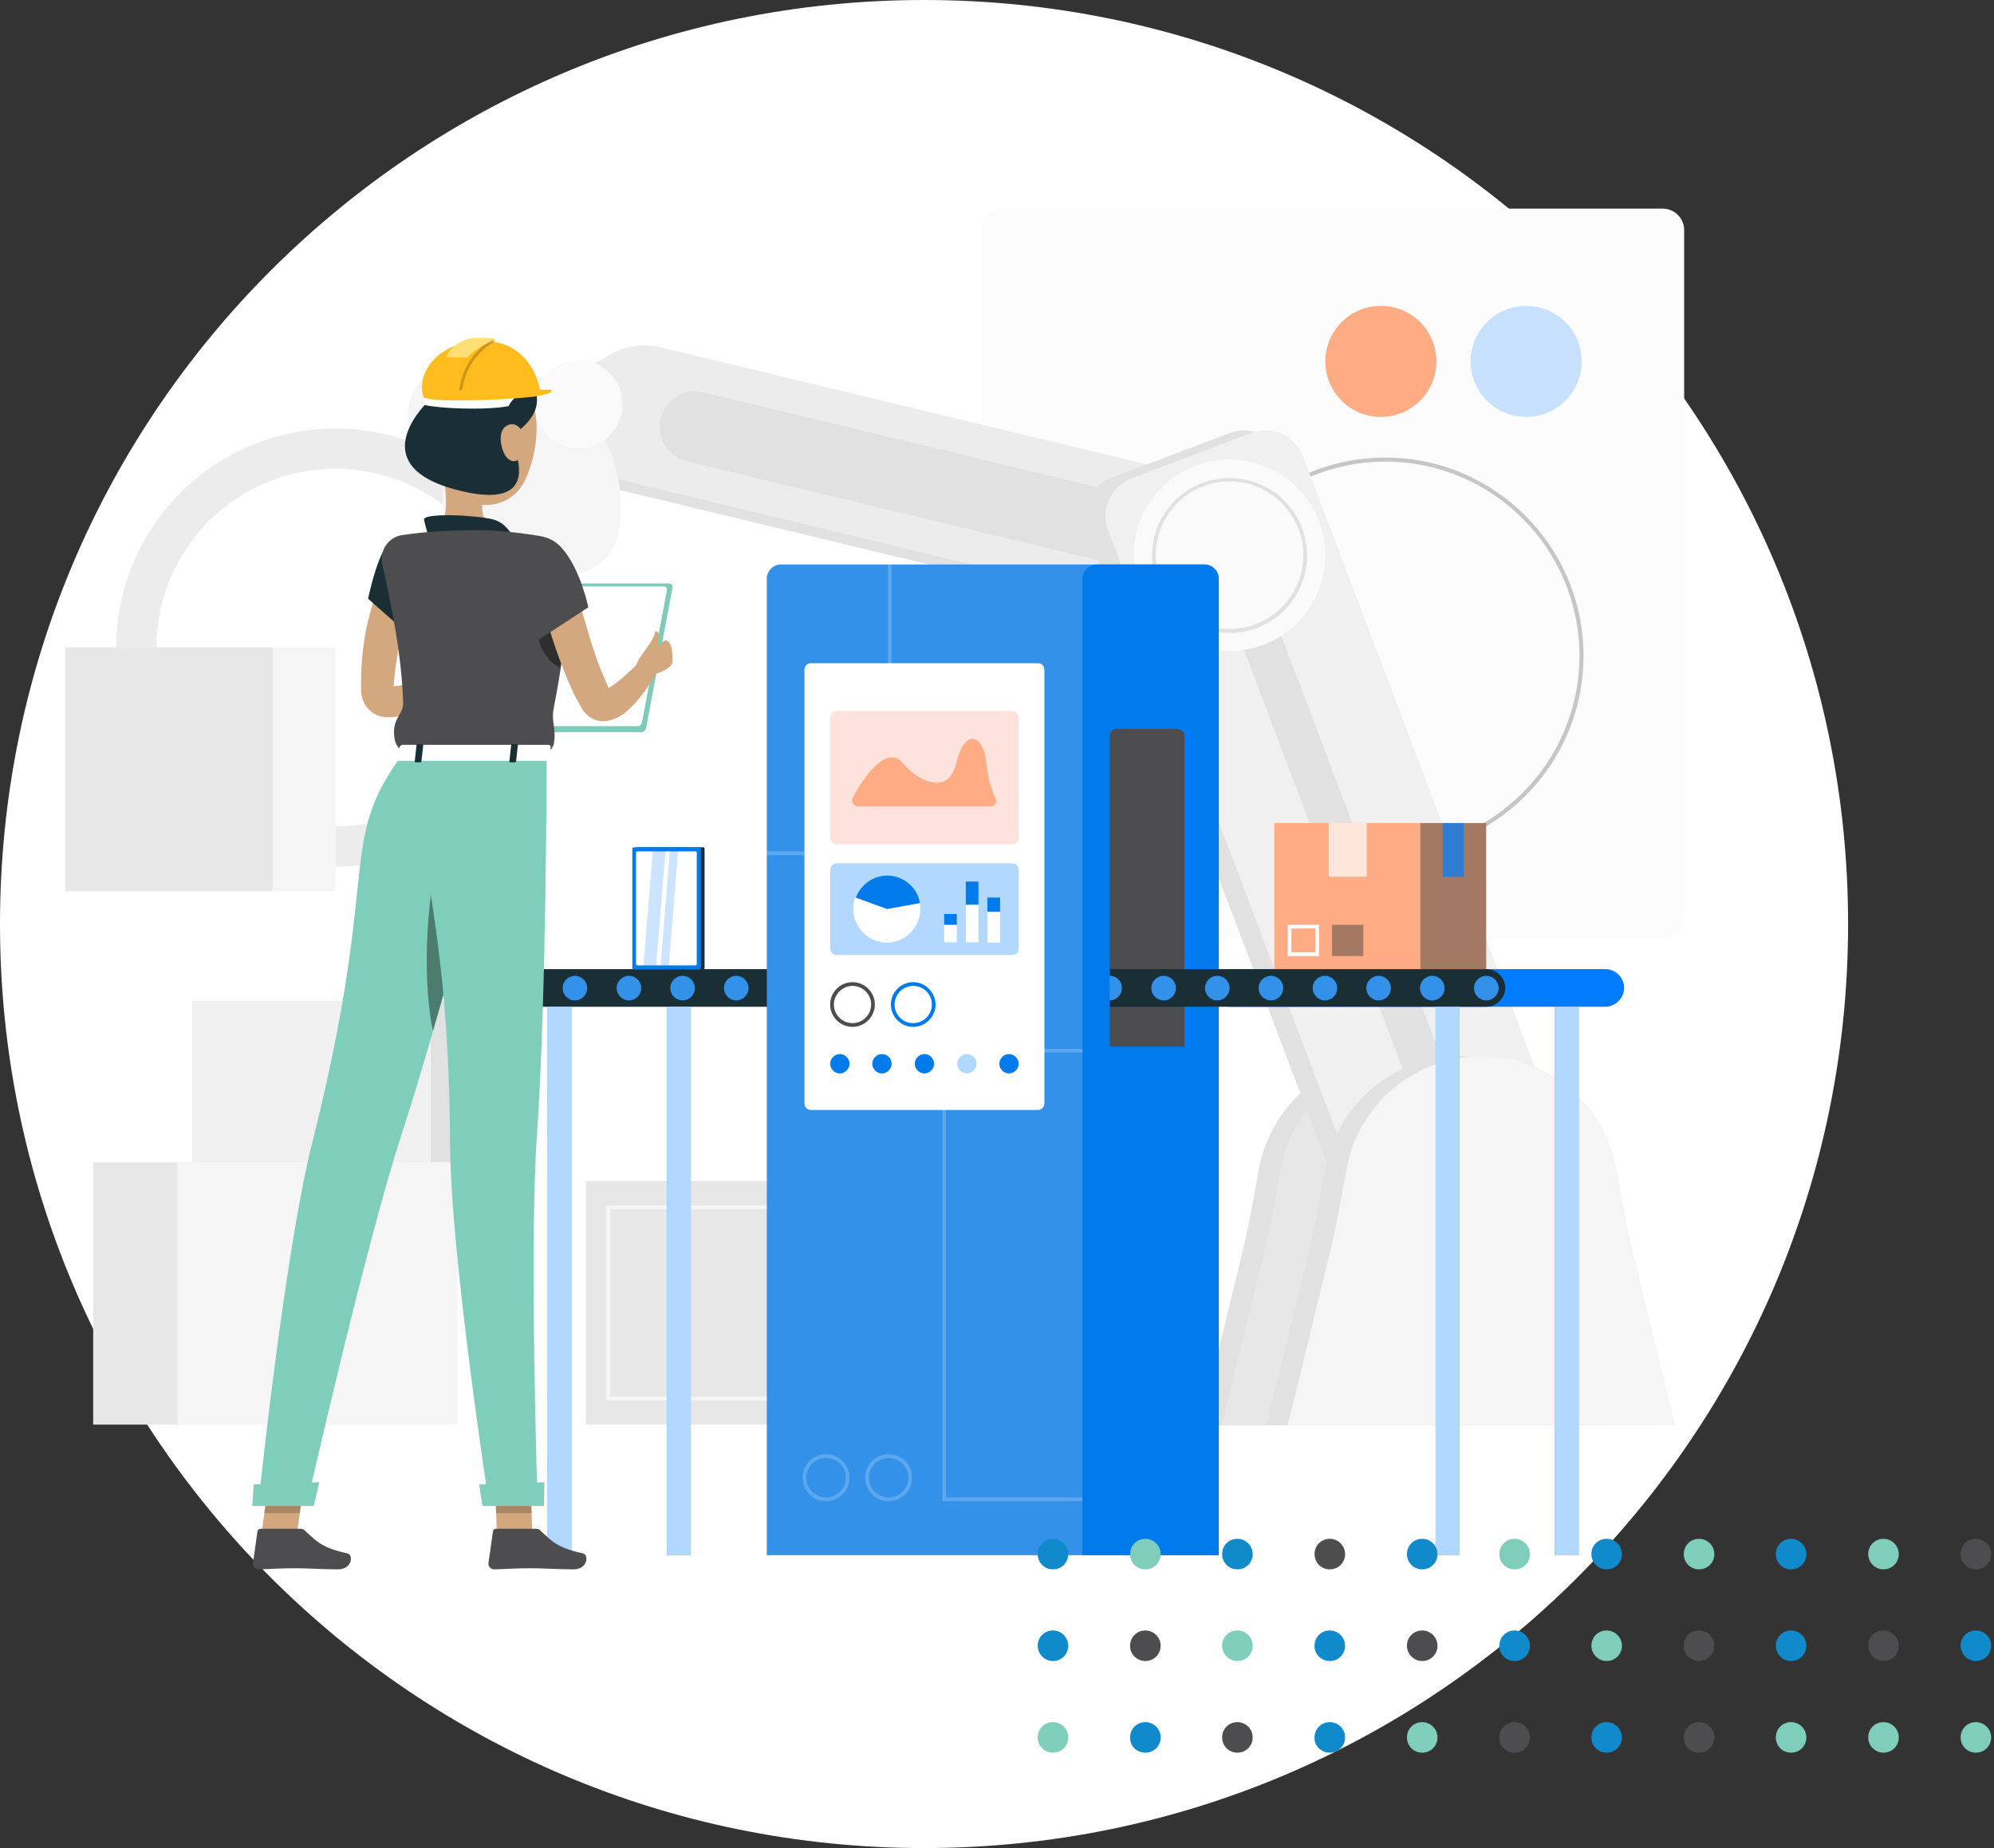 <?xml version="1.0" encoding="UTF-8"?>
<svg xmlns="http://www.w3.org/2000/svg" width="410" height="380" viewBox="0 0 410 380" fill="none">
  <rect x="0" y="0" width="410" height="380" fill="#333333" stroke="none"/>
  <g clip-path="url(#clip0)">
    <path d="M190 380C294.934 380 380 294.934 380 190C380 85.066 294.934 0 190 0C85.066 0 0 85.066 0 190C0 294.934 85.066 380 190 380Z" fill="white"></path>
    <path d="M206.166 192.911H341.924C344.299 192.911 346.291 190.919 346.291 188.544V47.27C346.291 44.895 344.299 42.903 341.924 42.903H206.166C203.791 42.903 201.799 44.895 201.799 47.27V188.544C201.799 190.919 203.714 192.911 206.166 192.911Z" fill="#FCFCFC"></path>
    <path opacity="0.42" d="M313.806 85.73C320.11 85.73 325.221 80.619 325.221 74.314C325.221 68.01 320.11 62.899 313.806 62.899C307.501 62.899 302.391 68.01 302.391 74.314C302.391 80.619 307.501 85.73 313.806 85.73Z" fill="#7DB9FF"></path>
    <path d="M283.927 85.73C290.232 85.73 295.342 80.619 295.342 74.314C295.342 68.01 290.232 62.899 283.927 62.899C277.623 62.899 272.512 68.01 272.512 74.314C272.512 80.619 277.623 85.73 283.927 85.73Z" fill="#FFAB84"></path>
    <path d="M284.846 175.597C262.398 175.597 244.088 157.286 244.088 134.839C244.088 112.391 262.398 94.081 284.846 94.081C307.294 94.081 325.604 112.391 325.604 134.839C325.604 157.363 307.294 175.597 284.846 175.597ZM284.846 94.923C262.858 94.923 244.931 112.851 244.931 134.839C244.931 156.827 262.858 174.754 284.846 174.754C306.834 174.754 324.761 156.827 324.761 134.839C324.761 112.851 306.91 94.923 284.846 94.923Z" fill="#C6C6C6"></path>
    <path d="M286.608 217.198C272.818 217.198 261.326 227.157 258.874 240.258C257.802 246.31 256.729 252.363 255.274 258.262L246.77 293.044H326.447L317.943 258.339C316.487 252.363 315.415 246.31 314.342 240.335C311.967 227.157 300.475 217.198 286.608 217.198Z" fill="#E1E1E1"></path>
    <path d="M291.052 217.198C277.261 217.198 265.769 227.157 263.318 240.258C262.245 246.31 261.173 252.363 259.717 258.262L251.213 293.044H330.89L322.386 258.262C320.931 252.286 319.858 246.234 318.785 240.258C316.334 227.157 304.842 217.198 291.052 217.198Z" fill="#E7E7E7"></path>
    <path d="M116.22 83.355C118.059 75.77 125.72 71.02 133.382 72.859L261.248 103.734C268.833 105.573 273.583 113.234 271.744 120.895C269.906 128.48 262.244 133.23 254.583 131.391L126.716 100.593C119.055 98.677 114.382 91.016 116.22 83.355Z" fill="#E1E1E1"></path>
    <path d="M118.673 81.899C120.512 74.314 128.173 69.564 135.834 71.403L263.701 102.202C271.286 104.04 276.036 111.702 274.197 119.363C272.359 126.948 264.697 131.698 257.036 129.859L129.169 99.061C121.584 97.145 116.834 89.484 118.673 81.899Z" fill="#ECECEC"></path>
    <path d="M135.834 86.036C136.754 82.129 140.737 79.677 144.645 80.673L251.596 106.415C255.504 107.335 257.955 111.319 256.959 115.226C256.04 119.133 252.056 121.585 248.149 120.589L141.197 94.847C137.29 93.851 134.915 89.944 135.834 86.036Z" fill="#E1E1E1"></path>
    <path d="M118.979 83.125C111.854 76 101.971 73.242 92.701 74.851C84.043 76.383 80.826 87.109 87.031 93.314L108.713 114.996C114.918 121.202 125.644 117.984 127.176 109.327C128.862 100.133 126.104 90.25 118.979 83.125Z" fill="#F5F5F5"></path>
    <path d="M68.951 178.202V169.927C89.253 169.927 105.725 153.456 105.725 133.153C105.725 112.851 89.253 96.379 68.951 96.379C48.648 96.379 32.176 112.851 32.176 133.153H23.902C23.902 108.331 44.128 88.105 68.951 88.105C93.773 88.105 113.999 108.331 113.999 133.153C113.999 157.976 93.773 178.202 68.951 178.202Z" fill="#ECECEC"></path>
    <path d="M93.391 108.637C96.302 111.548 101.282 111.778 106.415 109.71C111.242 107.794 114.307 101.589 111.778 99.061L102.891 90.173C100.363 87.645 94.157 90.71 92.242 95.536C90.25 100.823 90.48 105.726 93.391 108.637Z" fill="#F5F5F5"></path>
    <path d="M118.978 92.165C123.971 92.165 128.018 88.118 128.018 83.125C128.018 78.132 123.971 74.085 118.978 74.085C113.985 74.085 109.938 78.132 109.938 83.125C109.938 88.118 113.985 92.165 118.978 92.165Z" fill="#FAFAFA"></path>
    <path d="M309.668 238.573L284.999 247.919C280.785 249.528 275.958 247.383 274.349 243.169L223.478 109.02C221.87 104.806 224.015 99.98 228.228 98.371L252.898 89.024C257.111 87.415 261.938 89.561 263.547 93.774L314.418 227.923C316.027 232.137 313.882 236.964 309.668 238.573Z" fill="#E1E1E1"></path>
    <path d="M314.035 238.573L289.366 247.919C285.152 249.528 280.325 247.383 278.717 243.169L227.846 109.02C226.237 104.806 228.382 99.98 232.596 98.371L257.265 89.024C261.479 87.415 266.305 89.561 267.914 93.774L318.785 227.923C320.394 232.137 318.249 236.964 314.035 238.573Z" fill="#F0F0F0"></path>
    <path d="M292.507 228.077C292.124 228.077 291.511 227.847 291.281 227.234L247.765 112.468C247.612 112.161 247.689 111.855 247.842 111.472C247.995 111.165 248.225 110.935 248.531 110.782L253.818 108.79C253.971 108.714 254.047 108.714 254.201 108.714C254.584 108.714 255.197 108.944 255.426 109.556L298.943 224.323C299.172 224.935 298.789 225.702 298.176 225.931L292.89 227.923C292.813 228.077 292.66 228.077 292.507 228.077Z" fill="#E1E1E1"></path>
    <path d="M300.245 217.198C286.455 217.198 274.963 227.157 272.511 240.258C271.439 246.31 270.366 252.363 268.91 258.262L260.406 293.044H340.084L331.58 258.262C330.124 252.286 329.051 246.234 327.979 240.258C325.604 227.157 314.035 217.198 300.245 217.198Z" fill="#E1E1E1"></path>
    <path d="M304.612 217.198C290.822 217.198 279.33 227.157 276.878 240.258C275.806 246.31 274.733 252.363 273.277 258.262L264.773 293.044H344.451L335.947 258.262C334.491 252.286 333.419 246.234 332.346 240.258C329.971 227.157 318.479 217.198 304.612 217.198Z" fill="#F5F5F5"></path>
    <path d="M266.719 128.085C274.408 120.396 274.408 107.929 266.719 100.24C259.029 92.551 246.563 92.551 238.874 100.24C231.184 107.929 231.184 120.396 238.874 128.085C246.563 135.774 259.029 135.774 266.719 128.085Z" fill="#FAFAFA"></path>
    <path d="M252.822 130.165C244.012 130.165 236.887 123.04 236.887 114.23C236.887 105.419 244.012 98.294 252.822 98.294C261.633 98.294 268.758 105.419 268.758 114.23C268.758 123.04 261.633 130.165 252.822 130.165ZM252.822 98.984C244.471 98.984 237.653 105.802 237.653 114.153C237.653 122.504 244.471 129.323 252.822 129.323C261.173 129.323 267.992 122.504 267.992 114.153C267.992 105.802 261.173 98.984 252.822 98.984Z" fill="#E1E1E1"></path>
    <path d="M94.08 238.956H36.467V292.891H94.08V238.956Z" fill="#F5F5F5"></path>
    <path d="M19.164 292.93H36.478L36.478 238.994H19.164L19.164 292.93Z" fill="#E7E7E7"></path>
    <path d="M39.481 238.935H88.514V205.761H39.481L39.481 238.935Z" fill="#F0F0F0"></path>
    <path d="M103.274 205.782H88.564V238.956H103.274V205.782Z" fill="#E1E1E1"></path>
    <path d="M120.483 292.939H163.156V242.834H120.483V292.939Z" fill="#E7E7E7"></path>
    <path d="M158.971 287.988H124.648V247.843H158.971V287.988ZM125.491 287.145H158.128V248.609H125.491V287.145Z" fill="#F5F5F5"></path>
    <path d="M175.98 242.786H163.186V292.891H175.98V242.786Z" fill="#F5F5F5"></path>
    <path d="M13.45 183.213H56.123L56.123 133.108H13.45L13.45 183.213Z" fill="#E7E7E7"></path>
    <path d="M68.951 133.153H56.156V183.258H68.951V133.153Z" fill="#F5F5F5"></path>
    <path d="M107.181 207.008H184.56V199.27H107.181C105.036 199.27 103.273 201.032 103.273 203.177C103.273 205.246 105.036 207.008 107.181 207.008Z" fill="#1A2E35"></path>
    <path d="M137.136 319.763H142.039V206.989H137.136V319.763Z" fill="#007CFF"></path>
    <path opacity="0.7" d="M137.136 319.763H142.039V206.989H137.136V319.763Z" fill="white"></path>
    <path d="M112.587 319.763H117.49L117.49 206.989H112.587L112.587 319.763Z" fill="#007CFF"></path>
    <path opacity="0.7" d="M112.587 319.763H117.49L117.49 206.989H112.587L112.587 319.763Z" fill="white"></path>
    <path d="M107.181 205.706C108.577 205.706 109.709 204.574 109.709 203.177C109.709 201.781 108.577 200.649 107.181 200.649C105.784 200.649 104.652 201.781 104.652 203.177C104.652 204.574 105.784 205.706 107.181 205.706Z" fill="#007CFF"></path>
    <path d="M115.686 203.177C115.686 204.556 116.835 205.706 118.214 205.706C119.593 205.706 120.742 204.556 120.742 203.177C120.742 201.798 119.593 200.649 118.214 200.649C116.835 200.649 115.686 201.722 115.686 203.177Z" fill="#3391E9"></path>
    <path d="M129.321 205.706C130.717 205.706 131.849 204.574 131.849 203.177C131.849 201.781 130.717 200.649 129.321 200.649C127.925 200.649 126.793 201.781 126.793 203.177C126.793 204.574 127.925 205.706 129.321 205.706Z" fill="#3391E9"></path>
    <path d="M140.354 205.706C141.751 205.706 142.883 204.574 142.883 203.177C142.883 201.781 141.751 200.649 140.354 200.649C138.958 200.649 137.826 201.781 137.826 203.177C137.826 204.574 138.958 205.706 140.354 205.706Z" fill="#3391E9"></path>
    <path d="M151.386 205.706C152.782 205.706 153.914 204.574 153.914 203.177C153.914 201.781 152.782 200.649 151.386 200.649C149.989 200.649 148.857 201.781 148.857 203.177C148.857 204.574 149.989 205.706 151.386 205.706Z" fill="#3391E9"></path>
    <path d="M162.495 205.706C163.891 205.706 165.023 204.574 165.023 203.177C165.023 201.781 163.891 200.649 162.495 200.649C161.099 200.649 159.967 201.781 159.967 203.177C159.967 204.574 161.099 205.706 162.495 205.706Z" fill="#007CFF"></path>
    <path d="M173.528 205.706C174.925 205.706 176.056 204.574 176.056 203.177C176.056 201.781 174.925 200.649 173.528 200.649C172.132 200.649 171 201.781 171 203.177C171 204.574 172.132 205.706 173.528 205.706Z" fill="#007CFF"></path>
    <path d="M184.559 200.649V205.706C183.18 205.706 182.031 204.556 182.031 203.177C182.031 201.722 183.18 200.649 184.559 200.649Z" fill="#007CFF"></path>
    <path d="M160.656 116.068H247.612C249.297 116.068 250.599 117.448 250.599 119.056V319.782H157.668V119.056C157.668 117.371 158.97 116.068 160.656 116.068Z" fill="#3391E9"></path>
    <path opacity="0.2" d="M183.333 175.827H157.668V175.06H182.567V116.068H183.333V175.827Z" fill="white"></path>
    <path d="M225.548 116.068H247.613C249.298 116.068 250.601 117.448 250.601 119.056V319.782H222.561V119.056C222.561 117.371 223.863 116.068 225.548 116.068Z" fill="#017BEB"></path>
    <path d="M229.608 149.855H243.475C244.241 149.855 244.931 150.544 244.931 151.31V215.206H228.152V151.31C228.152 150.468 228.842 149.855 229.608 149.855Z" fill="#007CFF"></path>
    <path d="M229.608 149.855H242.096C242.862 149.855 243.552 150.544 243.552 151.31V215.206H228.152V151.31C228.152 150.468 228.842 149.855 229.608 149.855Z" fill="#4D4D4F"></path>
    <path opacity="0.2" d="M222.56 308.673H193.754V215.665H222.56V216.431H194.52V307.907H222.56V308.673Z" fill="white"></path>
    <path opacity="0.2" d="M182.721 308.673C180.04 308.673 177.895 306.528 177.895 303.847C177.895 301.165 180.04 299.02 182.721 299.02C185.403 299.02 187.548 301.165 187.548 303.847C187.548 306.528 185.403 308.673 182.721 308.673ZM182.721 299.786C180.499 299.786 178.661 301.625 178.661 303.847C178.661 306.069 180.499 307.907 182.721 307.907C184.943 307.907 186.782 306.069 186.782 303.847C186.782 301.625 184.943 299.786 182.721 299.786Z" fill="white"></path>
    <path opacity="0.2" d="M169.85 308.673C167.169 308.673 165.023 306.528 165.023 303.847C165.023 301.165 167.169 299.02 169.85 299.02C172.532 299.02 174.677 301.165 174.677 303.847C174.677 306.528 172.532 308.673 169.85 308.673ZM169.85 299.786C167.628 299.786 165.79 301.625 165.79 303.847C165.79 306.069 167.628 307.907 169.85 307.907C172.072 307.907 173.911 306.069 173.911 303.847C173.911 301.625 172.148 299.786 169.85 299.786Z" fill="white"></path>
    <path d="M330.047 207.008H252.668V199.27H330.047C332.192 199.27 333.954 201.032 333.954 203.177C333.878 205.246 332.192 207.008 330.047 207.008Z" fill="#007CFF"></path>
    <path d="M305.608 207.008H228.229V199.27H305.608C307.753 199.27 309.515 201.032 309.515 203.177C309.438 205.246 307.753 207.008 305.608 207.008Z" fill="#1A2E35"></path>
    <path d="M300.093 207.008H295.189V319.782H300.093V207.008Z" fill="#007CFF"></path>
    <path opacity="0.7" d="M300.093 207.008H295.189V319.782H300.093V207.008Z" fill="white"></path>
    <path d="M324.608 207.008H319.705V319.782H324.608V207.008Z" fill="#007CFF"></path>
    <path opacity="0.7" d="M324.608 207.008H319.705V319.782H324.608V207.008Z" fill="white"></path>
    <path d="M305.608 205.706C307.005 205.706 308.137 204.574 308.137 203.177C308.137 201.781 307.005 200.649 305.608 200.649C304.212 200.649 303.08 201.781 303.08 203.177C303.08 204.574 304.212 205.706 305.608 205.706Z" fill="#3391E9"></path>
    <path d="M294.499 205.706C295.895 205.706 297.027 204.574 297.027 203.177C297.027 201.781 295.895 200.649 294.499 200.649C293.103 200.649 291.971 201.781 291.971 203.177C291.971 204.574 293.103 205.706 294.499 205.706Z" fill="#3391E9"></path>
    <path d="M283.468 205.706C284.864 205.706 285.996 204.574 285.996 203.177C285.996 201.781 284.864 200.649 283.468 200.649C282.071 200.649 280.939 201.781 280.939 203.177C280.939 204.574 282.071 205.706 283.468 205.706Z" fill="#3391E9"></path>
    <path d="M272.435 205.706C273.831 205.706 274.963 204.574 274.963 203.177C274.963 201.781 273.831 200.649 272.435 200.649C271.038 200.649 269.906 201.781 269.906 203.177C269.906 204.574 271.038 205.706 272.435 205.706Z" fill="#3391E9"></path>
    <path d="M261.325 205.706C262.721 205.706 263.853 204.574 263.853 203.177C263.853 201.781 262.721 200.649 261.325 200.649C259.929 200.649 258.797 201.781 258.797 203.177C258.797 204.574 259.929 205.706 261.325 205.706Z" fill="#3391E9"></path>
    <path d="M250.294 205.706C251.69 205.706 252.822 204.574 252.822 203.177C252.822 201.781 251.69 200.649 250.294 200.649C248.898 200.649 247.766 201.781 247.766 203.177C247.766 204.574 248.898 205.706 250.294 205.706Z" fill="#3391E9"></path>
    <path d="M239.261 205.706C240.657 205.706 241.789 204.574 241.789 203.177C241.789 201.781 240.657 200.649 239.261 200.649C237.864 200.649 236.732 201.781 236.732 203.177C236.732 204.574 237.864 205.706 239.261 205.706Z" fill="#3391E9"></path>
    <path d="M228.152 200.649V205.706C229.531 205.706 230.681 204.556 230.681 203.177C230.681 201.722 229.608 200.649 228.152 200.649Z" fill="#3391E9"></path>
    <path d="M213.443 228.23H166.709C166.019 228.23 165.406 227.694 165.406 226.927V137.673C165.406 136.984 165.943 136.371 166.709 136.371H213.443C214.132 136.371 214.745 136.907 214.745 137.673V226.927C214.745 227.617 214.132 228.23 213.443 228.23Z" fill="white"></path>
    <path opacity="0.18" d="M208.08 173.605H172.072C171.306 173.605 170.693 172.992 170.693 172.226V147.556C170.693 146.79 171.306 146.177 172.072 146.177H208.08C208.847 146.177 209.459 146.79 209.459 147.556V172.226C209.459 172.992 208.847 173.605 208.08 173.605Z" fill="#FC6444"></path>
    <path opacity="0.3" d="M208.157 196.359H171.996C171.306 196.359 170.693 195.746 170.693 195.056V178.814C170.693 178.125 171.306 177.512 171.996 177.512H208.157C208.847 177.512 209.459 178.125 209.459 178.814V195.056C209.459 195.746 208.923 196.359 208.157 196.359Z" fill="#007CFF"></path>
    <path d="M182.416 186.935L175.98 184.56C176.976 181.879 179.581 180.04 182.416 180.04C185.71 180.04 188.622 182.415 189.158 185.71L182.416 186.935Z" fill="#017BEB"></path>
    <path d="M182.415 186.935L189.157 185.71C189.234 186.093 189.234 186.476 189.234 186.935C189.234 190.689 186.093 193.831 182.339 193.831C178.584 193.831 175.443 190.689 175.443 186.935C175.443 186.169 175.597 185.327 175.826 184.56L182.415 186.935Z" fill="white"></path>
    <path d="M201.185 186.016H198.58V193.754H201.185V186.016Z" fill="white"></path>
    <path d="M196.742 190.153H194.137V193.754H196.742V190.153Z" fill="white"></path>
    <path d="M196.742 187.931H194.137V190.153H196.742V187.931Z" fill="#017BEB"></path>
    <path d="M201.185 181.266H198.58V186.016H201.185V181.266Z" fill="#017BEB"></path>
    <path d="M205.628 187.472H203.023V193.831H205.628V187.472Z" fill="white"></path>
    <path d="M205.628 184.56H203.023V187.472H205.628V184.56Z" fill="#017BEB"></path>
    <path d="M176.361 165.79H203.712C204.554 165.79 205.091 164.948 204.708 164.181C204.018 162.726 203.099 160.198 202.792 156.827C202.256 151.004 198.349 149.625 196.663 156.827C194.978 164.028 188.312 160.274 185.631 156.903C183.103 153.762 178.966 157.21 175.288 164.105C174.982 164.871 175.518 165.79 176.361 165.79Z" fill="#FFAB84"></path>
    <path d="M175.29 202.718C177.359 202.718 179.121 204.403 179.121 206.548C179.121 208.617 177.435 210.379 175.29 210.379C173.222 210.379 171.459 208.693 171.459 206.548C171.459 204.48 173.222 202.718 175.29 202.718ZM175.29 201.952C172.762 201.952 170.693 204.02 170.693 206.548C170.693 209.077 172.762 211.145 175.29 211.145C177.818 211.145 179.887 209.077 179.887 206.548C179.887 204.02 177.818 201.952 175.29 201.952Z" fill="#4D4D4F"></path>
    <path d="M187.776 202.718C189.845 202.718 191.607 204.403 191.607 206.548C191.607 208.617 189.922 210.379 187.776 210.379C185.631 210.379 183.946 208.693 183.946 206.548C183.946 204.48 185.631 202.718 187.776 202.718ZM187.776 201.952C185.248 201.952 183.18 204.02 183.18 206.548C183.18 209.077 185.248 211.145 187.776 211.145C190.305 211.145 192.373 209.077 192.373 206.548C192.297 204.02 190.305 201.952 187.776 201.952Z" fill="#017BEB"></path>
    <path d="M209.458 218.73C209.458 219.802 208.539 220.722 207.467 220.722C206.394 220.722 205.475 219.802 205.475 218.73C205.475 217.657 206.394 216.738 207.467 216.738C208.539 216.738 209.458 217.657 209.458 218.73Z" fill="#017BEB"></path>
    <path opacity="0.3" d="M200.802 218.73C200.802 219.802 199.883 220.722 198.81 220.722C197.738 220.722 196.818 219.802 196.818 218.73C196.818 217.657 197.738 216.738 198.81 216.738C199.883 216.738 200.802 217.657 200.802 218.73Z" fill="#007CFF"></path>
    <path d="M192.068 218.73C192.068 219.802 191.149 220.722 190.076 220.722C189.003 220.722 188.084 219.802 188.084 218.73C188.084 217.657 189.003 216.738 190.076 216.738C191.149 216.738 192.068 217.657 192.068 218.73Z" fill="#017BEB"></path>
    <path d="M183.333 218.73C183.333 219.802 182.414 220.722 181.342 220.722C180.269 220.722 179.35 219.802 179.35 218.73C179.35 217.657 180.269 216.738 181.342 216.738C182.491 216.738 183.333 217.657 183.333 218.73Z" fill="#017BEB"></path>
    <path d="M174.677 218.73C174.677 219.802 173.758 220.722 172.685 220.722C171.613 220.722 170.693 219.802 170.693 218.73C170.693 217.657 171.613 216.738 172.685 216.738C173.758 216.738 174.677 217.657 174.677 218.73Z" fill="#017BEB"></path>
    <path d="M305.532 169.238H262.016V199.27H305.532V169.238Z" fill="#FFAB84"></path>
    <path opacity="0.7" d="M281.016 169.238H273.201V180.27H281.016V169.238Z" fill="white"></path>
    <path opacity="0.4" d="M305.609 169.238H292.049V199.27H305.609V169.238Z" fill="#1A2E35"></path>
    <path opacity="0.7" d="M301.011 169.238H296.645V180.27H301.011V169.238Z" fill="#007CFF"></path>
    <path d="M270.443 190.919V195.823H265.54V190.919H270.443ZM271.209 190.153H264.773V196.589H271.209V190.153Z" fill="white"></path>
    <path opacity="0.4" d="M280.326 190.153H273.891V196.589H280.326V190.153Z" fill="#1A2E35"></path>
    <path d="M144.568 174.218H131.084C130.931 174.218 130.777 174.371 130.777 174.524V199.04C130.777 199.193 130.931 199.347 131.084 199.347H144.568C144.721 199.347 144.874 199.193 144.874 199.04V174.524C144.874 174.371 144.721 174.218 144.568 174.218Z" fill="#1A2E35"></path>
    <path d="M143.802 174.218H130.318C130.165 174.218 130.012 174.371 130.012 174.524V199.04C130.012 199.193 130.165 199.347 130.318 199.347H143.802C143.955 199.347 144.108 199.193 144.108 199.04V174.524C144.108 174.371 143.955 174.218 143.802 174.218Z" fill="#017BEB"></path>
    <path d="M130.777 198.274V175.29C130.777 175.137 130.931 175.06 131.007 175.06H143.035C143.189 175.06 143.265 175.214 143.265 175.29V198.274C143.265 198.427 143.112 198.504 143.035 198.504H131.007C130.931 198.504 130.777 198.351 130.777 198.274Z" fill="white"></path>
    <path opacity="0.2" d="M136.831 174.984H134.226L132.311 198.504H134.915L136.831 174.984Z" fill="#007CFF"></path>
    <path opacity="0.2" d="M139.435 174.984H137.749L135.834 198.504H137.519L139.435 174.984Z" fill="#007CFF"></path>
    <path d="M131.851 150.544H111.012C110.552 150.544 110.246 150.161 110.322 149.702L115.762 120.819C115.838 120.359 116.298 119.976 116.758 119.976H137.596C138.056 119.976 138.363 120.359 138.286 120.819L132.846 149.702C132.693 150.161 132.31 150.544 131.851 150.544Z" fill="#7ECBB9"></path>
    <path d="M131.085 149.318H111.472C111.089 149.318 110.783 149.012 110.859 148.552L115.993 121.355C116.069 120.972 116.452 120.589 116.912 120.589H136.525C136.908 120.589 137.214 120.895 137.138 121.355L132.005 148.552C131.928 148.935 131.545 149.318 131.085 149.318Z" fill="white"></path>
    <path d="M85.424 122.044L85.27 122.427L85.041 122.887L84.581 123.96C84.275 124.649 84.045 125.415 83.815 126.181C83.355 127.714 82.895 129.169 82.513 130.778C81.746 133.919 81.287 137.137 80.98 140.355L80.904 141.504C80.904 141.657 80.904 141.734 80.827 141.581C80.75 141.427 80.52 141.121 80.291 141.044C80.061 140.968 79.984 140.968 80.138 141.044C80.367 141.121 80.98 141.121 81.593 141.044C82.283 140.968 82.972 140.814 83.738 140.585C86.726 139.742 89.867 138.363 92.855 136.984L94.847 140.125C92.013 142.347 89.101 144.339 85.73 145.948C84.888 146.331 83.968 146.714 82.972 147.02C81.976 147.327 80.827 147.556 79.371 147.48C78.605 147.403 77.686 147.25 76.766 146.637C75.847 146.024 75.004 145.028 74.698 144.109C74.315 143.189 74.238 142.347 74.238 141.657V140.202C74.238 136.601 74.621 132.923 75.311 129.323C75.694 127.56 76.154 125.722 76.69 123.96C76.996 123.04 77.303 122.198 77.686 121.278C77.839 120.819 78.069 120.435 78.222 119.976L78.529 119.286C78.682 119.056 78.758 118.827 78.912 118.52L85.424 122.044Z" fill="#D4A87F"></path>
    <path d="M90.326 92.625C91.169 96.915 93.084 106.415 90.019 109.25C90.019 109.25 91.169 113.617 99.213 113.617C108.024 113.617 103.427 109.25 103.427 109.25C98.6 108.101 98.753 104.5 99.596 101.129L90.326 92.625Z" fill="#D4A87F"></path>
    <path d="M88.259 110.782C88.259 110.782 87.493 108.331 87.186 106.875C86.88 105.419 97.759 105.879 101.359 106.798C104.96 107.718 106.109 111.931 106.109 111.931L88.259 110.782Z" fill="#1A2E35"></path>
    <path d="M53.246 319.323H60.524L62.823 302.468H55.544L53.246 319.323Z" fill="#D4A87F"></path>
    <path d="M61.751 314.343H53.553C53.247 314.343 53.017 314.572 52.94 314.879L52.021 321.391C51.944 322.081 52.481 322.693 53.17 322.693C56.005 322.617 57.384 322.464 60.985 322.464C63.206 322.464 66.424 322.693 69.489 322.693C72.477 322.693 72.706 319.629 71.404 319.399C65.658 318.173 64.815 316.488 62.823 314.879C62.593 314.496 62.211 314.343 61.751 314.343Z" fill="#4D4D4F"></path>
    <path opacity="0.2" d="M55.544 302.468H62.822L61.673 311.125H54.318L55.544 302.468Z" fill="black"></path>
    <path d="M80.903 111.012C77.915 111.931 75.693 123.117 75.693 123.117L85.04 131.391C85.04 131.391 91.169 120.512 89.407 116.911C87.568 113.157 84.427 109.863 80.903 111.012Z" fill="#1A2E35"></path>
    <path d="M116.758 116.758C116.758 121.431 116.911 130.165 113.847 145.641C113.31 148.476 114.383 149.702 113.923 152.613C113.617 154.528 112.544 154.222 112.391 155.141H82.742C82.742 154.298 81.439 153.762 81.133 151.923C80.443 147.556 82.972 147.173 82.895 144.415C82.665 137.52 81.669 129.706 78.605 115.992C77.992 113.157 79.907 110.399 82.742 110.016C84.887 109.71 87.415 109.403 90.02 109.25C95 109.02 99.06 108.867 103.504 109.25C106.109 109.48 108.943 109.863 111.165 110.246C114.383 110.782 116.681 113.54 116.758 116.758Z" fill="#4D4D4F"></path>
    <path opacity="0.4" d="M115.608 130.319C115.379 132.387 115.532 134.762 115.225 137.367C110.322 134.839 109.633 128.556 111.165 125.339C112.85 126.641 114.383 128.556 115.608 130.319Z" fill="black"></path>
    <path d="M117.831 118.827C118.673 122.044 119.516 125.339 120.512 128.556C121.431 131.774 122.427 134.992 123.653 137.98C124.266 139.512 124.879 140.968 125.568 142.347C125.568 142.423 125.339 142.04 124.879 141.887C124.419 141.734 124.113 141.81 124.113 141.887C124.189 141.964 124.802 141.734 125.339 141.351C126.488 140.661 127.79 139.589 128.939 138.516C130.165 137.444 131.391 136.218 132.54 135.145L135.528 137.29C134.685 138.899 133.766 140.431 132.693 141.964C131.621 143.419 130.472 144.875 128.863 146.254C128.48 146.637 128.02 146.944 127.484 147.25C126.947 147.556 126.335 147.863 125.492 148.093C124.649 148.323 123.5 148.476 122.197 147.94C120.895 147.403 120.052 146.407 119.669 145.718C118.673 144.032 117.831 142.423 117.141 140.738C115.685 137.444 114.46 134.073 113.387 130.702C112.851 129.016 112.314 127.331 111.931 125.645C111.472 123.96 111.012 122.274 110.629 120.512L117.831 118.827Z" fill="#D4A87F"></path>
    <path d="M115.533 112.698C119.363 116.988 120.972 124.879 120.972 124.879L109.94 132.081C109.94 132.081 104.501 119.669 105.803 115.915C107.565 110.859 111.779 108.56 115.533 112.698Z" fill="#4D4D4F"></path>
    <path d="M135.987 135.528C136.447 134.073 134.991 134.073 135.528 131.008C135.681 129.935 134.761 129.476 134.685 130.012C134.225 132.847 128.632 137.137 131.62 138.516C133.382 139.435 135.987 135.528 135.987 135.528Z" fill="#D4A87F"></path>
    <path d="M138.21 134.073C138.134 132.387 136.908 130.318 135.605 132.923L134.916 133.46C134.916 133.46 133.154 133.689 130.855 136.754L133.23 138.899L133.997 138.746C135.299 138.516 136.525 137.98 137.597 137.214L137.751 137.06C138.134 136.754 138.287 136.218 138.287 135.681L138.21 134.073Z" fill="#D4A87F"></path>
    <path d="M90.403 84.504C89.407 91.706 88.794 94.694 91.629 99.06C95.843 105.649 104.883 105.343 108.024 98.601C110.859 92.548 112.085 81.823 105.726 77.609C99.52 73.472 91.476 77.379 90.403 84.504Z" fill="#D4A87F"></path>
    <path d="M104.73 89.944C107.641 88.028 110.706 85.347 110.399 81.746C110.093 78.145 105.496 74.698 99.214 74.698C90.786 74.698 91.093 80.214 91.093 80.214C89.407 80.444 73.012 95 93.391 100.593C113.77 106.185 104.73 89.944 104.73 89.944Z" fill="#1A2E35"></path>
    <path d="M87.875 80.673C87.875 80.673 87.032 82.512 87.339 83.278C90.097 83.968 99.673 84.427 104.576 83.508C104.96 82.512 106.722 80.903 106.722 80.903L87.875 80.673Z" fill="white"></path>
    <path d="M87.033 81.516C87.493 82.972 104.194 82.206 109.557 81.593C111.472 81.363 113.311 80.673 113.311 80.673V80.137H111.013C111.013 80.137 109.557 70.101 99.291 70.101C90.634 70.101 85.501 76.153 87.033 81.516Z" fill="#FFBC1F"></path>
    <path d="M101.665 69.564C101.665 69.564 98.524 69.335 96.685 69.564C95.076 70.101 93.621 70.331 91.629 73.395L96.073 73.548C96.073 73.548 98.984 70.331 101.818 70.331C101.818 69.871 101.665 69.564 101.665 69.564Z" fill="#FDDF76"></path>
    <path opacity="0.2" d="M94.771 80.29C94.541 80.29 94.465 80.137 94.465 79.907C95.614 72.552 100.977 70.024 101.207 69.948C101.36 69.871 101.513 69.948 101.59 70.101C101.666 70.254 101.59 70.407 101.437 70.484C101.36 70.484 96.15 72.935 95.078 79.984C95.078 80.137 94.924 80.29 94.771 80.29Z" fill="black"></path>
    <path d="M107.488 89.177C107.947 90.71 107.794 92.395 107.181 93.621C106.338 95.46 104.653 95.077 103.734 93.391C102.968 91.935 102.431 89.177 103.734 87.875C105.189 86.573 106.951 87.339 107.488 89.177Z" fill="#D4A87F"></path>
    <path d="M104.578 155.141C104.578 155.141 91.707 205.169 82.513 233.439C75.082 256.194 63.053 309.516 63.053 309.516H53.094C53.094 309.516 58.457 257.879 64.126 235.278C78.529 178.278 69.106 173.605 82.743 155.141H104.578Z" fill="#7FCDBB"></path>
    <path opacity="0.4" d="M91.17 170.847C86.88 186.552 87.186 203.637 89.025 211.988C91.706 202.871 94.311 193.294 96.686 184.714C95.844 180.117 93.392 174.677 91.17 170.847Z" fill="black"></path>
    <path d="M64.508 309.669H51.867L52.174 305.226L65.657 304.766L64.508 309.669Z" fill="#7FCDBB"></path>
    <path d="M102.278 319.323H109.557L109.02 302.391H101.742L102.278 319.323Z" fill="#D4A87F"></path>
    <path d="M110.169 314.343H101.971C101.665 314.343 101.435 314.572 101.358 314.879L100.439 321.391C100.362 322.081 100.899 322.693 101.588 322.693C104.423 322.617 105.802 322.464 109.403 322.464C111.624 322.464 114.842 322.693 117.907 322.693C120.895 322.693 121.124 319.629 119.822 319.399C114.076 318.173 113.233 316.488 111.241 314.879C111.012 314.496 110.628 314.343 110.169 314.343Z" fill="#4D4D4F"></path>
    <path opacity="0.2" d="M101.742 302.468H109.02L109.327 311.125H101.972L101.742 302.468Z" fill="black"></path>
    <path d="M112.392 155.141C112.392 155.141 112.392 205.169 110.4 233.439C108.791 256.194 110.554 309.516 110.554 309.516H100.594C100.594 309.516 92.626 257.879 92.549 235.278C92.243 178.278 81.671 173.605 90.558 155.141H112.392Z" fill="#7FCDBB"></path>
    <path d="M111.854 309.669H99.213L98.523 305.226L111.931 304.766L111.854 309.669Z" fill="#7FCDBB"></path>
    <path d="M82.282 153.379L80.98 156.06C80.903 156.29 81.133 156.444 81.439 156.444H112.468C112.697 156.444 112.927 156.29 113.004 156.137L113.234 153.456C113.234 153.302 113.004 153.149 112.697 153.149H82.742C82.589 153.226 82.359 153.302 82.282 153.379Z" fill="white"></path>
    <path d="M86.342 156.75H85.576C85.423 156.75 85.269 156.673 85.269 156.597L85.653 153.149C85.653 153.073 85.806 152.996 85.959 152.996H86.725C86.878 152.996 87.032 153.073 87.032 153.149L86.649 156.597C86.649 156.673 86.495 156.75 86.342 156.75Z" fill="#1A2E35"></path>
    <path d="M105.803 156.75H105.037C104.884 156.75 104.73 156.673 104.73 156.597L105.114 153.149C105.114 153.073 105.267 152.996 105.42 152.996H106.186C106.339 152.996 106.493 153.073 106.493 153.149L106.11 156.597C106.11 156.673 105.956 156.75 105.803 156.75Z" fill="#1A2E35"></path>
    <path d="M216.508 322.694C218.27 322.694 219.649 321.314 219.649 319.552C219.649 317.79 218.194 316.411 216.508 316.411C214.746 316.411 213.367 317.79 213.367 319.552C213.367 321.314 214.746 322.694 216.508 322.694Z" fill="#118ACB"></path>
    <path d="M216.508 341.54C218.27 341.54 219.649 340.161 219.649 338.399C219.649 336.637 218.194 335.258 216.508 335.258C214.746 335.258 213.367 336.637 213.367 338.399C213.367 340.085 214.746 341.54 216.508 341.54Z" fill="#118ACB"></path>
    <path d="M216.508 360.387C218.27 360.387 219.649 359.008 219.649 357.246C219.649 355.484 218.194 354.105 216.508 354.105C214.746 354.105 213.367 355.484 213.367 357.246C213.367 359.008 214.746 360.387 216.508 360.387Z" fill="#7FCDBB"></path>
    <path d="M254.432 322.694C256.194 322.694 257.573 321.314 257.573 319.552C257.573 317.79 256.118 316.411 254.432 316.411C252.67 316.411 251.291 317.79 251.291 319.552C251.291 321.314 252.67 322.694 254.432 322.694Z" fill="#118ACB"></path>
    <path d="M254.432 341.54C256.194 341.54 257.573 340.161 257.573 338.399C257.573 336.637 256.118 335.258 254.432 335.258C252.67 335.258 251.291 336.637 251.291 338.399C251.291 340.085 252.67 341.54 254.432 341.54Z" fill="#7FCDBB"></path>
    <path d="M254.432 360.387C256.194 360.387 257.573 359.008 257.573 357.246C257.573 355.484 256.118 354.105 254.432 354.105C252.67 354.105 251.291 355.484 251.291 357.246C251.291 359.008 252.67 360.387 254.432 360.387Z" fill="#4D4D4F"></path>
    <path d="M235.508 322.694C237.27 322.694 238.649 321.314 238.649 319.552C238.649 317.79 237.194 316.411 235.508 316.411C233.746 316.411 232.367 317.79 232.367 319.552C232.367 321.314 233.746 322.694 235.508 322.694Z" fill="#7FCDBB"></path>
    <path d="M235.507 341.54C237.269 341.54 238.648 340.161 238.648 338.399C238.648 336.637 237.193 335.258 235.507 335.258C233.745 335.258 232.366 336.637 232.366 338.399C232.29 340.085 233.745 341.54 235.507 341.54Z" fill="#4D4D4F"></path>
    <path d="M235.507 360.387C237.269 360.387 238.648 359.008 238.648 357.246C238.648 355.484 237.193 354.105 235.507 354.105C233.745 354.105 232.366 355.484 232.366 357.246C232.29 359.008 233.745 360.387 235.507 360.387Z" fill="#118ACB"></path>
    <path d="M292.432 322.694C294.194 322.694 295.573 321.314 295.573 319.552C295.573 317.79 294.118 316.411 292.432 316.411C290.67 316.411 289.291 317.79 289.291 319.552C289.291 321.314 290.67 322.694 292.432 322.694Z" fill="#118ACB"></path>
    <path d="M292.432 341.54C294.194 341.54 295.573 340.161 295.573 338.399C295.573 336.637 294.118 335.258 292.432 335.258C290.67 335.258 289.291 336.637 289.291 338.399C289.291 340.085 290.67 341.54 292.432 341.54Z" fill="#4D4D4F"></path>
    <path d="M292.432 360.387C294.194 360.387 295.573 359.008 295.573 357.246C295.573 355.484 294.118 354.105 292.432 354.105C290.67 354.105 289.291 355.484 289.291 357.246C289.291 359.008 290.67 360.387 292.432 360.387Z" fill="#7FCDBB"></path>
    <path d="M273.432 322.694C275.194 322.694 276.573 321.314 276.573 319.552C276.573 317.79 275.118 316.411 273.432 316.411C271.67 316.411 270.291 317.79 270.291 319.552C270.291 321.314 271.67 322.694 273.432 322.694Z" fill="#4D4D4F"></path>
    <path d="M273.431 341.54C275.193 341.54 276.572 340.161 276.572 338.399C276.572 336.637 275.117 335.258 273.431 335.258C271.669 335.258 270.29 336.637 270.29 338.399C270.213 340.085 271.669 341.54 273.431 341.54Z" fill="#118ACB"></path>
    <path d="M273.431 360.387C275.193 360.387 276.572 359.008 276.572 357.246C276.572 355.484 275.117 354.105 273.431 354.105C271.669 354.105 270.29 355.484 270.29 357.246C270.213 359.008 271.669 360.387 273.431 360.387Z" fill="#118ACB"></path>
    <path d="M330.356 322.694C332.118 322.694 333.497 321.314 333.497 319.552C333.497 317.79 332.041 316.411 330.356 316.411C328.594 316.411 327.215 317.79 327.215 319.552C327.215 321.314 328.594 322.694 330.356 322.694Z" fill="#118ACB"></path>
    <path d="M330.356 341.54C332.118 341.54 333.497 340.161 333.497 338.399C333.497 336.637 332.041 335.258 330.356 335.258C328.594 335.258 327.215 336.637 327.215 338.399C327.215 340.085 328.594 341.54 330.356 341.54Z" fill="#7FCDBB"></path>
    <path d="M330.356 360.387C332.118 360.387 333.497 359.008 333.497 357.246C333.497 355.484 332.041 354.105 330.356 354.105C328.594 354.105 327.215 355.484 327.215 357.246C327.215 359.008 328.594 360.387 330.356 360.387Z" fill="#118ACB"></path>
    <path d="M311.432 322.694C313.194 322.694 314.573 321.314 314.573 319.552C314.573 317.79 313.118 316.411 311.432 316.411C309.67 316.411 308.291 317.79 308.291 319.552C308.291 321.314 309.67 322.694 311.432 322.694Z" fill="#7FCDBB"></path>
    <path d="M311.431 341.54C313.193 341.54 314.572 340.161 314.572 338.399C314.572 336.637 313.117 335.258 311.431 335.258C309.669 335.258 308.29 336.637 308.29 338.399C308.213 340.085 309.669 341.54 311.431 341.54Z" fill="#118ACB"></path>
    <path d="M311.431 360.387C313.193 360.387 314.572 359.008 314.572 357.246C314.572 355.484 313.117 354.105 311.431 354.105C309.669 354.105 308.29 355.484 308.29 357.246C308.213 359.008 309.669 360.387 311.431 360.387Z" fill="#4D4D4F"></path>
    <path d="M368.278 322.694C370.04 322.694 371.419 321.314 371.419 319.552C371.419 317.79 369.963 316.411 368.278 316.411C366.516 316.411 365.137 317.79 365.137 319.552C365.137 321.314 366.516 322.694 368.278 322.694Z" fill="#118ACB"></path>
    <path d="M368.278 341.54C370.04 341.54 371.419 340.161 371.419 338.399C371.419 336.637 369.963 335.258 368.278 335.258C366.516 335.258 365.137 336.637 365.137 338.399C365.137 340.085 366.516 341.54 368.278 341.54Z" fill="#118ACB"></path>
    <path d="M368.278 360.387C370.04 360.387 371.419 359.008 371.419 357.246C371.419 355.484 369.963 354.105 368.278 354.105C366.516 354.105 365.137 355.484 365.137 357.246C365.137 359.008 366.516 360.387 368.278 360.387Z" fill="#7FCDBB"></path>
    <path d="M349.356 322.694C351.118 322.694 352.497 321.314 352.497 319.552C352.497 317.79 351.041 316.411 349.356 316.411C347.594 316.411 346.215 317.79 346.215 319.552C346.215 321.314 347.594 322.694 349.356 322.694Z" fill="#7FCDBB"></path>
    <path d="M349.355 341.54C351.117 341.54 352.496 340.161 352.496 338.399C352.496 336.637 351.04 335.258 349.355 335.258C347.593 335.258 346.214 336.637 346.214 338.399C346.137 340.085 347.593 341.54 349.355 341.54Z" fill="#4D4D4F"></path>
    <path d="M349.355 360.387C351.117 360.387 352.496 359.008 352.496 357.246C352.496 355.484 351.04 354.105 349.355 354.105C347.593 354.105 346.214 355.484 346.214 357.246C346.137 359.008 347.593 360.387 349.355 360.387Z" fill="#4D4D4F"></path>
    <path d="M406.278 322.694C408.04 322.694 409.419 321.314 409.419 319.552C409.419 317.79 407.963 316.411 406.278 316.411C404.516 316.411 403.137 317.79 403.137 319.552C403.137 321.314 404.516 322.694 406.278 322.694Z" fill="#4D4D4F"></path>
    <path d="M406.278 341.54C408.04 341.54 409.419 340.161 409.419 338.399C409.419 336.637 407.963 335.258 406.278 335.258C404.516 335.258 403.137 336.637 403.137 338.399C403.137 340.085 404.516 341.54 406.278 341.54Z" fill="#118ACB"></path>
    <path d="M406.278 360.387C408.04 360.387 409.419 359.008 409.419 357.246C409.419 355.484 407.963 354.105 406.278 354.105C404.516 354.105 403.137 355.484 403.137 357.246C403.137 359.008 404.516 360.387 406.278 360.387Z" fill="#7FCDBB"></path>
    <path d="M387.278 322.694C389.04 322.694 390.419 321.314 390.419 319.552C390.419 317.79 388.963 316.411 387.278 316.411C385.516 316.411 384.137 317.79 384.137 319.552C384.137 321.314 385.592 322.694 387.278 322.694Z" fill="#7FCDBB"></path>
    <path d="M387.278 341.54C389.04 341.54 390.419 340.161 390.419 338.399C390.419 336.637 388.963 335.258 387.278 335.258C385.516 335.258 384.137 336.637 384.137 338.399C384.137 340.085 385.592 341.54 387.278 341.54Z" fill="#4D4D4F"></path>
    <path d="M387.278 360.387C389.04 360.387 390.419 359.008 390.419 357.246C390.419 355.484 388.963 354.105 387.278 354.105C385.516 354.105 384.137 355.484 384.137 357.246C384.137 359.008 385.592 360.387 387.278 360.387Z" fill="#7FCDBB"></path>
  </g>
  <defs>
    <clipPath id="clip0">
      <rect width="409.419" height="380" fill="white"></rect>
    </clipPath>
  </defs>
</svg>
